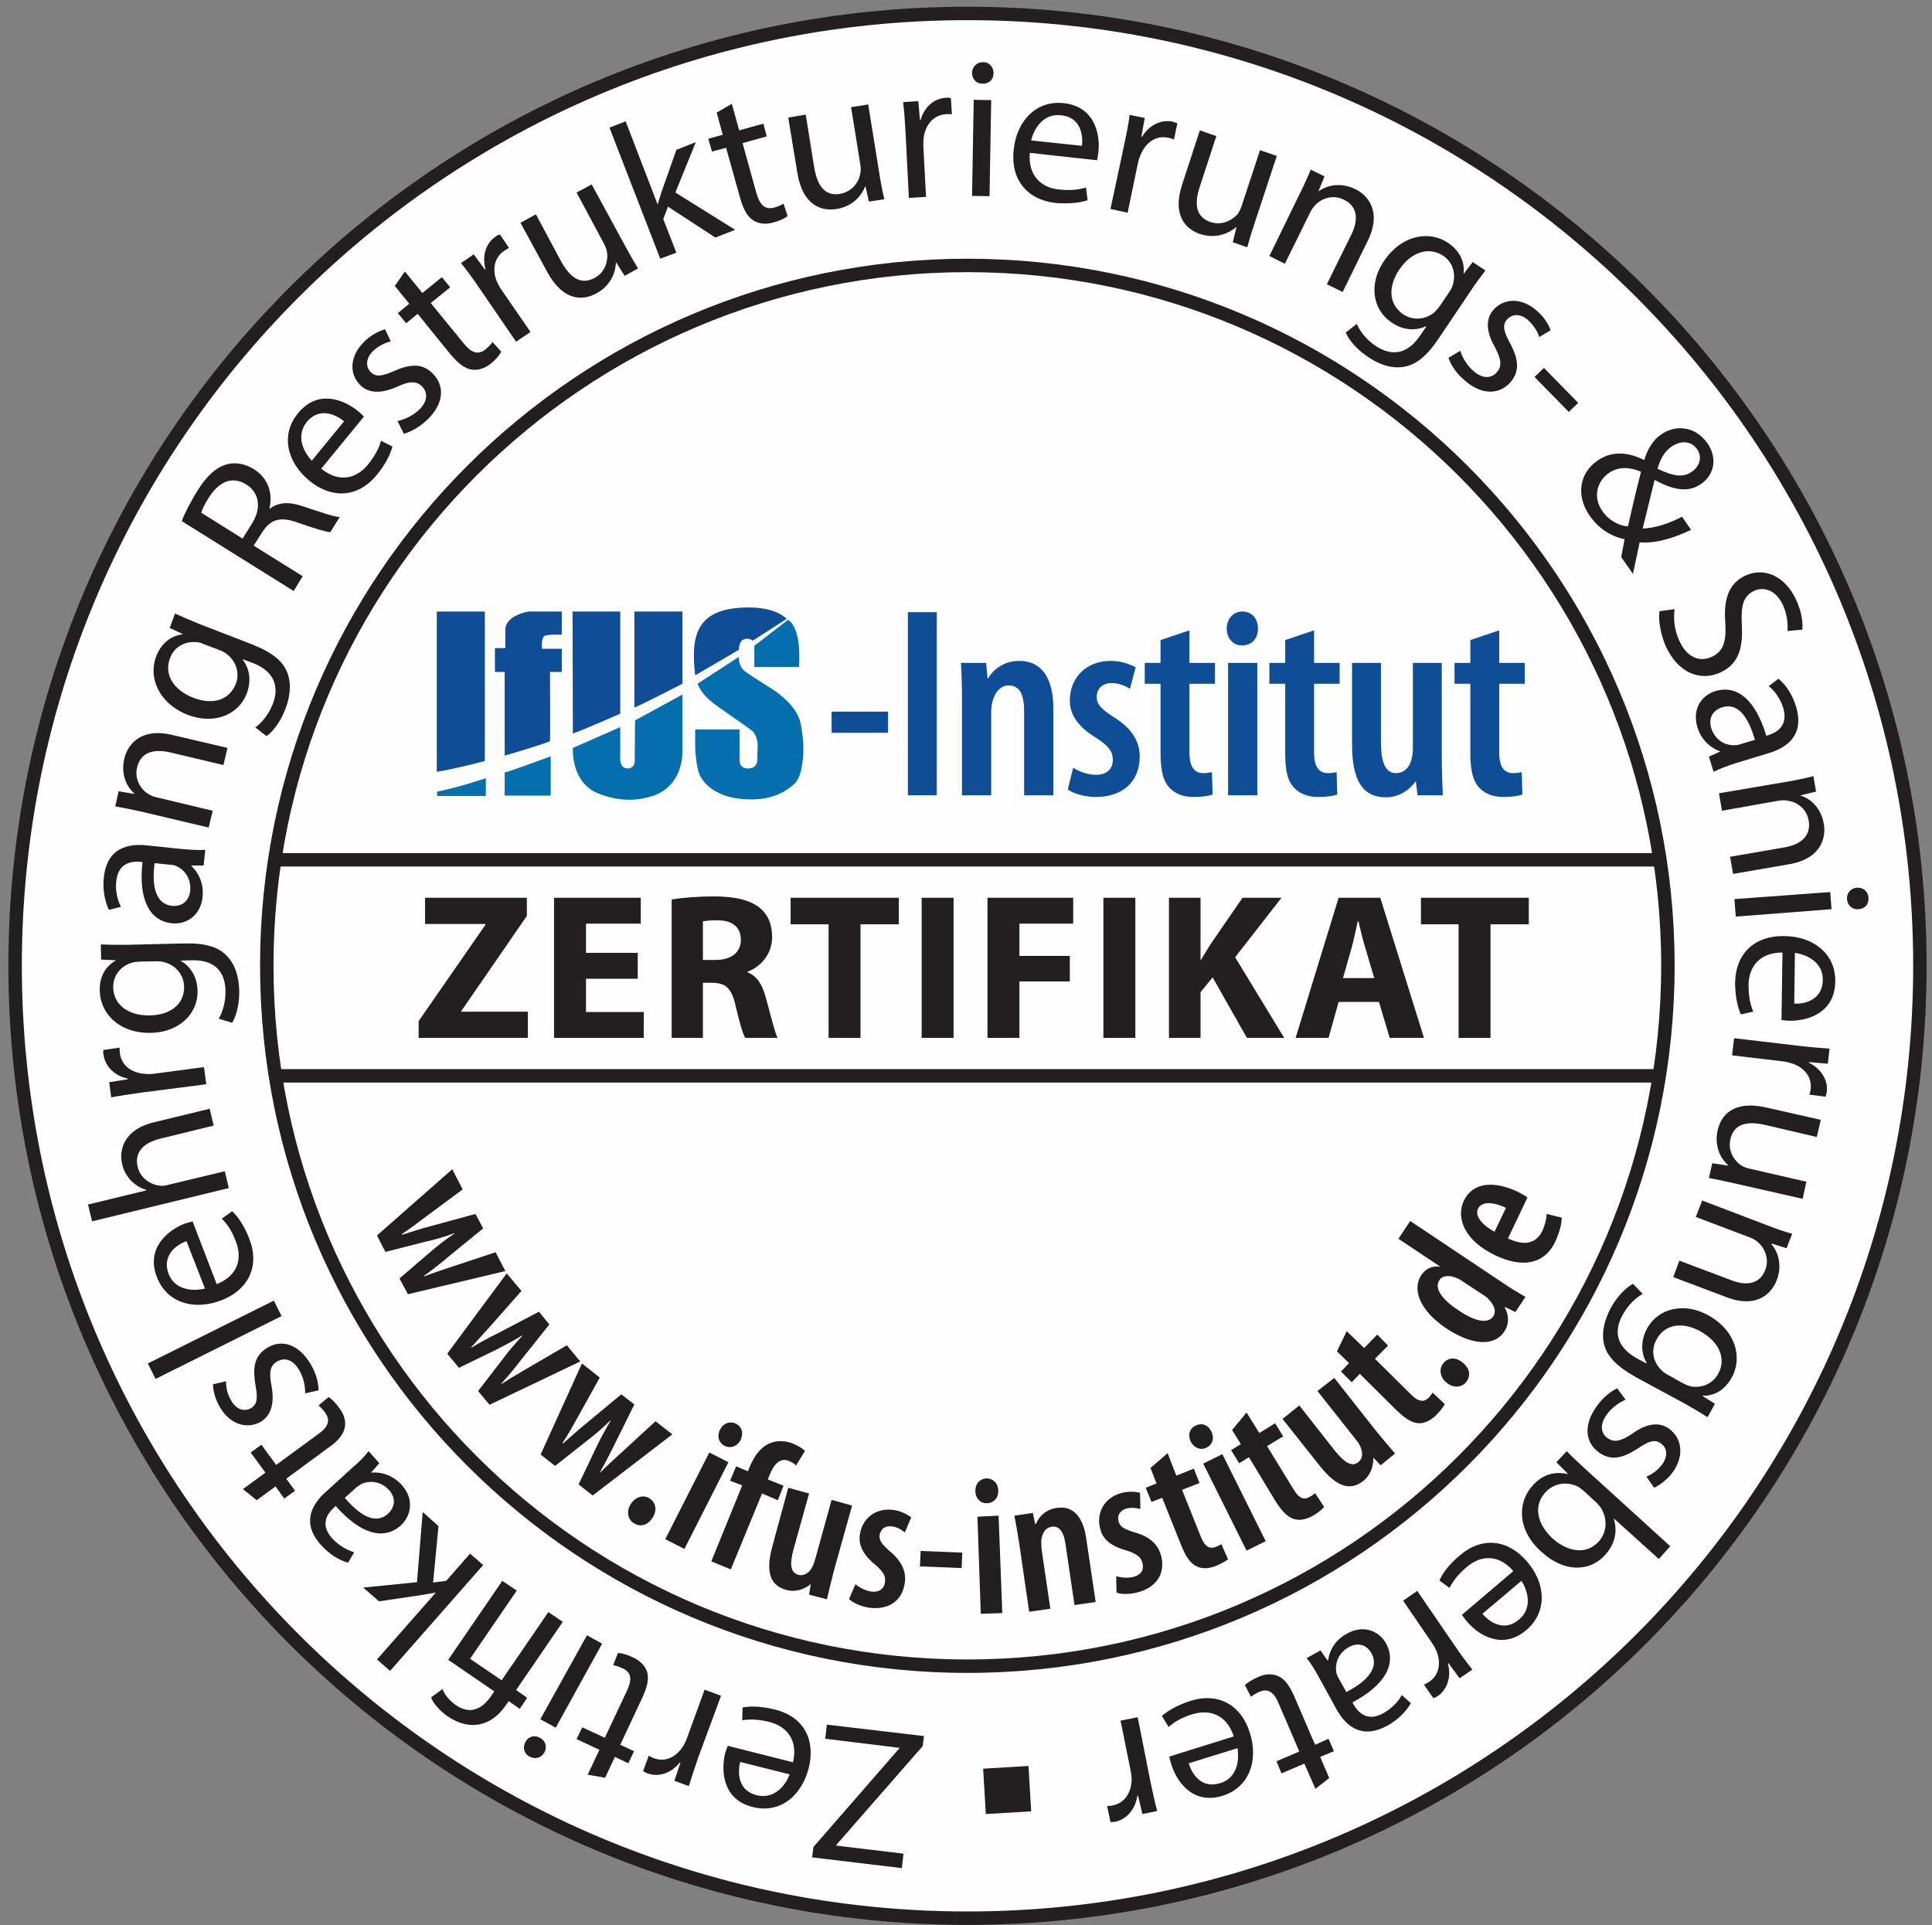 <svg xmlns="http://www.w3.org/2000/svg" viewBox="0 0 575 573" width="575" height="573"><rect x="0" y="0" width="575" height="573" fill="#808080" stroke="none"/><title>Siegel - Restrukturierungs- und Sanierungsberater-ai</title><style>		.s0 { fill: #fefefe } 		.s1 { fill: none;stroke: #231f20;stroke-miterlimit:10;stroke-width: 4 } 		.s2 { fill: #231f20 } 		.s3 { fill: #0f4e96 } 		.s4 { fill: #056fad } 	</style><g id="Ebene 1"><path id="&lt;Path&gt;" class="s0" d="m571.4 287.4c0 156.6-126.9 283.5-283.5 283.5-156.5 0-283.4-126.9-283.4-283.5 0-156.5 126.9-283.4 283.4-283.4 156.6 0 283.5 126.9 283.5 283.4z"></path><path id="&lt;Path&gt;" class="s1" d="m571.4 287.4c0 156.6-126.9 283.5-283.5 283.5-156.5 0-283.4-126.9-283.4-283.5 0-156.5 126.9-283.4 283.4-283.4 156.6 0 283.5 126.9 283.5 283.4z"></path><path id="&lt;Path&gt;" class="s2" d="m134.6 348l-22.4 19.7 2.5 4.9 11.8-3c2.7-0.6 5.6-1.4 8.8-2.6v0.1c-2.8 1.9-5 3.6-7.2 5.5l-9.2 7.9 2.5 4.7 29-6.9-2.9-5.6-12.7 4.2c-3 1-6 2-8.6 3l-0.1-0.1c2.5-1.8 4.8-3.6 7.4-5.8l10.3-8.4-2.3-4.3-13.2 3.6c-2.7 0.7-5.9 1.7-8.6 2.6l-0.1-0.2c2.4-1.6 4.8-3.4 7.3-5.3l10.8-8z"></path><path id="&lt;Path&gt;" class="s2" d="m150.8 379l-17.7 23.9 3.5 4.2 10.9-5.3c2.5-1.3 5.1-2.6 8-4.4v0.1c-2.2 2.4-4.1 4.6-5.8 6.9l-7.4 9.6 3.4 4.1 27-12.9-4-4.8-11.5 6.7c-2.9 1.7-5.5 3.2-7.9 4.8l-0.1-0.1c2.1-2.3 4-4.6 6-7.2l8.3-10.4-3.1-3.8-12.2 6.4c-2.5 1.2-5.4 2.8-7.9 4.3l-0.1-0.1c2-2.1 4-4.4 6.1-6.7l8.9-10.1z"></path><path id="&lt;Path&gt;" class="s2" d="m173.2 405.8l-12.3 27.1 4.3 3.4 9.5-7.5c2.2-1.7 4.5-3.6 6.9-6l0.1 0.1c-1.7 2.9-3.1 5.4-4.3 8l-5.2 10.9 4.2 3.3 23.7-18.2-5-3.9-9.8 9c-2.4 2.2-4.7 4.3-6.7 6.3h-0.1c1.5-2.7 2.9-5.3 4.4-8.4l5.9-11.9-3.9-3-10.5 8.7c-2.2 1.8-4.7 4-6.8 5.9l-0.2-0.1c1.6-2.4 3.1-5.1 4.6-7.8l6.5-11.7z"></path><path id="&lt;Path&gt;" class="s2" d="m188.7 453.4c2 1.2 4.2 0.5 5.6-1.8 1.4-2.3 0.8-4.6-1.1-5.7-1.7-1.1-4.2-0.4-5.5 1.8-1.4 2.2-0.8 4.6 1 5.7z"></path><path id="&lt;Compound Path&gt;" class="s2" d="m215.6 430.3c1.8 0.9 3.8 0.2 4.8-1.7 1-2.1 0.4-4-1.4-4.9-1.7-0.8-3.7-0.2-4.7 1.8-1 1.9-0.4 3.9 1.3 4.8zm-11.9 30.7l13.1-25.8-5.7-2.9-13.1 25.8z"></path><path id="&lt;Path&gt;" class="s2" d="m217.5 467.1l9.3-22.6 4.7 2 1.7-4.3-4.7-1.9 0.6-1.4c1.1-2.9 3-5.2 5.7-4.1 1 0.4 1.7 0.9 2.1 1.4l2.7-4.4c-0.8-0.7-2-1.5-3.7-2.2-2.1-0.8-4.6-1-6.9 0-2.9 1.3-4.6 4-5.9 7l-0.5 1.3-3.5-1.5-1.8 4.3 3.6 1.4-9.2 22.6z"></path><path id="&lt;Path&gt;" class="s2" d="m253.6 448.1l-6.1-1.7-5 18.1c-0.3 0.9-0.6 1.7-1 2.3-0.6 1.1-2.1 2.4-3.9 1.9-2.6-0.7-2.5-3.7-1.4-7.7l4.6-16.5-6.2-1.7-4.7 17.3c-2 7.3-1 11.7 4.1 13.1 2.9 0.8 5.6-0.3 7.2-1.7h0.1l-0.5 3.1 5.3 1.4c0.6-2.4 1.2-5.1 2-8.2z"></path><path id="&lt;Path&gt;" class="s2" d="m252.7 475.9c1.1 1.2 3.6 2.2 5.9 2.6 5.4 0.7 9.9-1.6 10.7-7.5 0.5-3.5-1.2-6.7-4.7-9.5-2.4-2.2-3-3.1-2.8-4.7 0.3-1.6 1.5-2.8 3.7-2.5 1.5 0.2 2.7 0.9 3.8 1.8l1.9-4.5c-1.3-0.9-3-1.9-5.3-2.2-5.2-0.7-9.3 2.4-10 7.4-0.4 2.8 0.7 5.8 4.7 9 2.4 2.1 3 3.3 2.8 5.1-0.3 2.1-1.9 3.1-4.1 2.8-1.9-0.3-3.8-1.4-4.7-2.2z"></path><path id="&lt;Path&gt;" class="s2" d="m274 461.6l-0.2 4.6 12.4 0.5 0.2-4.6z"></path><path id="&lt;Compound Path&gt;" class="s2" d="m293.8 447.4c2-0.1 3.4-1.6 3.3-3.8-0.1-2.3-1.6-3.6-3.6-3.6-1.8 0.1-3.3 1.6-3.2 3.8 0 2.2 1.6 3.7 3.4 3.6zm4.5 32.7l-1.1-29-6.3 0.3 1 28.9z"></path><path id="&lt;Path&gt;" class="s2" d="m306.3 479.7l6.3-0.9-2.6-17.7c-0.1-1.1-0.1-2.1-0.1-2.7 0.3-2.4 1.5-3.8 3.1-4 2.7-0.4 3.7 2.3 4.1 5.1l2.7 18.2 6.3-0.9-2.8-18.8c-0.9-6.6-4-10-8.8-9.2-3 0.4-5.2 2.3-6.2 4.8h-0.2l-0.7-3.3-5.5 0.8c0.5 2.5 0.9 4.8 1.4 8z"></path><path id="&lt;Path&gt;" class="s2" d="m332.3 474c1.4 0.6 4.2 0.5 6.4-0.1 5.2-1.4 8.4-5.4 6.8-11.1-1-3.5-3.8-5.7-8.1-6.8-3.1-1-4.1-1.7-4.5-3.2-0.4-1.5 0.2-3.2 2.3-3.8 1.5-0.4 2.9-0.2 4.2 0.1l-0.1-4.8c-1.5-0.4-3.4-0.5-5.7 0.1-5 1.4-7.5 6-6.1 10.8 0.7 2.8 3 5 7.9 6.3 3 1 4.1 1.9 4.6 3.6 0.6 2.1-0.4 3.6-2.6 4.2-1.9 0.5-4 0.2-5.2-0.2z"></path><path id="&lt;Path&gt;" class="s2" d="m342.4 436.9l1.8 4.6-3.2 1.3 1.7 4.2 3.2-1.2 5.6 14c1.6 4 3 5.7 4.9 6.5 1.6 0.7 3.5 0.5 5.4-0.2 1.6-0.7 2.9-1.4 3.7-2l-2-4.5c-0.5 0.3-1.1 0.6-1.7 0.8-1.5 0.6-3.1 0.3-4.4-3l-5.6-14 5.2-2-1.7-4.3-5.2 2.1-2.6-6.7z"></path><path id="&lt;Compound Path&gt;" class="s2" d="m359.1 430.8c1.8-0.8 2.4-2.8 1.4-4.8-1-2-2.9-2.6-4.7-1.7-1.7 0.8-2.4 2.7-1.4 4.8 1 1.9 3 2.6 4.6 1.8zm17.6 27.9l-12.9-25.9-5.7 2.8 12.9 25.9z"></path><path id="&lt;Path&gt;" class="s2" d="m366.7 425.6l2.6 4.2-2.9 1.8 2.4 3.9 2.9-1.8 7.8 12.9c2.3 3.7 4 5.1 6 5.6 1.7 0.4 3.5-0.1 5.3-1.1 1.5-0.9 2.6-1.8 3.3-2.6l-2.7-4.1c-0.5 0.4-1 0.8-1.6 1.1-1.4 0.9-3 0.8-4.8-2.2l-7.9-12.9 4.8-2.9-2.4-3.9-4.7 2.9-3.8-6.1z"></path><path id="&lt;Path&gt;" class="s2" d="m397.1 410.1l-5 3.9 11.7 14.8c0.6 0.7 1 1.5 1.2 2.1 0.5 1.2 0.8 3.1-0.8 4.3-2 1.6-4.3-0.2-6.9-3.4l-10.6-13.5-5 4 11.1 14c4.7 5.9 8.8 7.7 12.9 4.5 2.4-1.9 3.1-4.8 3-6.8l0.1-0.1 2.1 2.2 4.3-3.5c-1.6-1.8-3.4-4-5.4-6.4z"></path><path id="&lt;Path&gt;" class="s2" d="m397.9 402.2l3.6 3.5-2.4 2.5 3.2 3.2 2.4-2.5 10.8 10.7c3.1 3 5 4 7.1 4 1.7-0.1 3.4-1 4.8-2.4 1.3-1.3 2.1-2.4 2.6-3.3l-3.6-3.4c-0.4 0.5-0.7 1-1.2 1.5-1.2 1.2-2.8 1.5-5.3-1l-10.7-10.6 3.9-3.9-3.2-3.3-3.9 4-5.2-5z"></path><path id="&lt;Path&gt;" class="s2" d="m436.3 411.4c1.5-1.8 1.2-4.1-0.9-5.8-2.1-1.8-4.4-1.6-5.8 0.1-1.4 1.6-1.1 4.2 0.9 5.8 2 1.7 4.5 1.5 5.8-0.1z"></path><path id="&lt;Compound Path&gt;" fill-rule="evenodd" class="s2" d="m419.7 363.4l27.7 18.5c1.9 1.3 4.7 3 6.6 4.1l-3 4.5-3.1-1.5-0.1 0.1c1.2 2 1.5 4.9-0.1 7.2-3.1 4.7-9.9 3.9-17.2-0.9-8.5-5.7-10.1-12-7.5-15.9 1.4-2 3.3-2.8 5.5-2.5v-0.1l-12.3-8.2zm15.8 18.1c-0.4-0.3-1-0.7-1.5-0.9-2.1-1.1-4.6-1.2-5.6 0.4-1.8 2.7 1.4 6.2 5.7 9 4.8 3.3 8.8 4.1 10.3 1.8 0.6-0.9 1-2.5-1.1-4.8-0.3-0.4-0.8-0.9-1.4-1.3z"></path><path id="&lt;Compound Path&gt;" fill-rule="evenodd" class="s2" d="m448.8 368.6c5.8 2.7 8.7 0.8 10.2-2.2 0.9-2 1.3-3.8 1.3-5.1l4.5 1.1c0 2-0.8 4.7-1.9 7.1-3.2 6.8-9.8 8-17.9 4.1-8.7-4.1-11.9-10.8-9.3-16.3 2.7-5.5 9-5.9 16-2.6 1.5 0.8 2.3 1.2 2.9 1.7zm-0.6-9.1c-4.2-2-7.3-1.8-8.3 0.2-1.2 2.5 1.9 5.3 4.9 6.9z"></path><path id="&lt;Path&gt;" class="s1" d="m81.4 255.9h412.3"></path><path id="&lt;Path&gt;" class="s1" d="m81.5 320.2h411"></path><path id="&lt;Path&gt;" class="s1" d="m496.4 287.4c0 115.2-93.3 208.5-208.5 208.5-115.1 0-208.5-93.3-208.5-208.5 0-115.1 93.4-208.4 208.5-208.4 115.2 0 208.5 93.3 208.5 208.4z"></path><g id="&lt;Group&gt;"><path id="&lt;Compound Path&gt;" class="s2" d="m274.6 519.7l-25.7 29.4v0.2l20 2.4-0.5 4.3-26.7-3.2 0.4-3.1 25.6-29.4v-0.1l-22.1-2.7 0.5-4.2 28.9 3.4z"></path><path id="&lt;Compound Path&gt;" fill-rule="evenodd" class="s2" d="m236 524.5c1.6-6.8-2-10.7-7-12-3.6-0.9-6-0.8-8.1-0.5l0.1-3.8c2-0.4 5.2-0.5 9.6 0.6 8.6 2.1 12.2 9 10.1 17.4-2.1 8.3-8.6 13.7-16.7 11.6-9-2.2-9.4-10.8-8.2-15.9 0.3-1 0.6-1.8 0.8-2.3zm-15.7-0.1c-0.8 3.2-0.7 8.5 4.9 9.9 5.1 1.3 8.6-2.8 9.8-6.2z"></path><path id="&lt;Compound Path&gt;" class="s2" d="m207.8 523.1c-1.1 3.2-2 5.9-2.8 8.5l-4.3-1.6 1.8-5.3-0.2-0.1c-2.6 3.2-6.3 4.4-9.6 3.2-0.5-0.2-0.9-0.4-1.3-0.7l1.7-4.6c0.4 0.3 0.9 0.6 1.6 0.8 3.4 1.3 6.8-0.5 8.8-3.9 0.3-0.6 0.7-1.3 1-2.2l5.2-14.3 4.9 1.8z"></path><path id="&lt;Compound Path&gt;" class="s2" d="m174.9 528.2l3.5-7.4-6.8-3.2 1.7-3.5 6.7 3.1 6.6-14c1.5-3.2 1.4-5.4-1.2-6.6-1.3-0.6-2.2-0.9-2.9-1l1.4-3.6c1.1 0 2.7 0.4 4.5 1.3 2.2 1 3.6 2.5 4.2 4.3 0.6 2.1 0 4.6-1.4 7.6l-6.6 14.1 4.1 1.9-1.7 3.6-4-1.9-2.9 6.2z"></path><path id="&lt;Compound Path&gt;" class="s2" d="m156.4 518.4c0.8-1.5 2.6-2.2 4.4-1.1 1.6 0.8 2.1 2.7 1.2 4.3-0.9 1.6-2.7 2.1-4.4 1.2-1.7-0.9-2.1-2.8-1.2-4.4zm22.8-29.2l-13.8 25-4.6-2.5 13.9-25z"></path><path id="&lt;Compound Path&gt;" class="s2" d="m167.5 482.7l-13.9 20.3 3.3 2.3-2.2 3.3-3.3-2.3-0.9 1.3c-4.3 6.2-10.7 7.7-17.3 3.2-2.2-1.5-4.3-3.9-4.9-5.6l3.4-2.5c0.5 1.5 2 3.4 4 4.8 4.6 3.1 8.1 0.8 10.6-2.9l0.8-1.2-13.7-9.4 16.1-23.5 4.3 2.9-13.9 20.3 9.4 6.4 13.9-20.3z"></path><path id="&lt;Compound Path&gt;" class="s2" d="m129.7 474h-0.1c-1.2 0.2-2.8 0.5-4 0.7l-12.8 1.9-4.7-4.1 16-1.6 1.7-20.9 4.7 4.2-1.6 16.8 3.9-0.5 7.1-8.1 3.9 3.4-27.7 31.5-3.9-3.4z"></path><path id="&lt;Compound Path&gt;" fill-rule="evenodd" class="s2" d="m112.9 435.5l-2.4 2.7 0.1 0.1c2.7-0.3 6.3 0.7 9 3.7 3.8 4.3 2.7 9.2-0.3 12-5.2 4.6-12.1 2.5-19.4-5.8l-0.4 0.4c-1.8 1.6-4.5 4.9-0.7 9.2 1.8 2 4.3 3.5 6.6 4.2l-1.8 3.1c-2.7-0.7-5.7-2.6-8.1-5.3-5.8-6.5-2.8-12 1.5-15.8l7.9-7.2c1.9-1.6 3.6-3.3 4.8-4.9zm-10.3 10.3c3.7 4.3 8.7 8.4 12.8 4.8 2.5-2.3 2.2-5 0.5-7-2.5-2.8-5.8-3-8.2-2-0.5 0.3-1 0.6-1.4 0.9z"></path><path id="&lt;Compound Path&gt;" class="s2" d="m72.3 443.2l6.7-4.9-4.4-6 3.2-2.3 4.4 6 12.4-9.1c2.9-2 3.9-4 2.2-6.4-0.8-1.1-1.5-1.8-2-2.2l3-2.5c0.9 0.6 2.1 1.7 3.2 3.3 1.5 2 2 4 1.6 5.8-0.4 2.1-2.1 4.1-4.9 6l-12.5 9.2 2.6 3.6-3.2 2.3-2.6-3.6-5.6 4.1z"></path><path id="&lt;Compound Path&gt;" class="s2" d="m90.8 414.7c0.1-1.9-0.4-4.7-1.8-7-1.9-3.2-4.4-3.7-6.5-2.5-2.1 1.2-2.5 3.2-1.7 7.2 1 5.4-0.2 8.9-3.1 10.7-3.9 2.3-9.1 1.1-12.2-4.2-1.5-2.5-2.1-5.1-2.1-6.9l3.9-0.9c-0.1 1.4 0.2 3.6 1.6 5.9 1.5 2.6 3.9 3.2 5.8 2.1 2-1.2 2-3.2 1.3-7.1-0.9-5.3-0.1-8.7 3.6-10.9 4.3-2.6 9.3-1 12.8 4.8 1.6 2.7 2.4 5.5 2.4 7.9z"></path><path id="&lt;Compound Path&gt;" class="s2" d="m46.3 410.4l-2.3-4.6 37.5-18.7 2.3 4.6z"></path><path id="&lt;Compound Path&gt;" fill-rule="evenodd" class="s2" d="m64.5 382.2c6.5-2.6 7.6-7.8 5.7-12.7-1.3-3.5-2.7-5.3-4.2-6.8l3.1-2.2c1.5 1.4 3.5 4 5.1 8.2 3.2 8.2-0.3 15.2-8.3 18.3-8 3.1-16.2 0.9-19.2-6.9-3.4-8.7 3.4-14 8.2-15.9 1-0.3 1.8-0.5 2.4-0.7zm-9-12.8c-3.1 1.1-7.4 4.3-5.3 9.8 1.9 4.8 7.3 5.2 10.8 4.3z"></path><path id="&lt;Compound Path&gt;" class="s2" d="m27.4 363.5l-1.2-5 17.3-4.2v-0.2c-1.6-0.4-3.2-1.4-4.5-2.7-1.2-1.3-2.2-2.9-2.6-4.8-1-3.7-0.1-10.3 9.5-12.6l16.5-4 1.2 5-15.9 3.9c-4.5 1.1-7.9 3.7-6.7 8.5 0.8 3.2 3.7 5.2 6.7 5.5 0.7 0.1 1.5 0 2.5-0.3l16.7-4 1.2 5z"></path><path id="&lt;Compound Path&gt;" class="s2" d="m41.9 325.2c-3.3 0.5-6.2 0.9-8.8 1.4l-0.6-4.5 5.6-0.9-0.1-0.2c-3.9-0.8-6.7-3.6-7.2-7.1-0.1-0.5-0.1-1 0-1.4l4.8-0.7c0 0.6 0 1.1 0.1 1.8 0.5 3.6 3.6 5.8 7.5 6 0.7 0.1 1.6 0.1 2.4 0l15.1-2 0.7 5.1z"></path><path id="&lt;Compound Path&gt;" fill-rule="evenodd" class="s2" d="m30 281.1c2.1 0.1 4.4 0.1 7.8 0.1l16.6-0.4c6.6-0.2 10.6 1 13.1 3.7 2.7 2.7 3.6 6.7 3.7 10.3 0.1 3.5-0.7 7.3-2.1 9.6l-4-1.2c1.1-1.9 2.1-4.9 2-8.4-0.1-5.4-3-9.2-10.1-9l-3.2 0.1v0.1c2.7 1.5 4.9 4.5 5 9 0.1 7-5.8 12.2-13.7 12.4-9.7 0.3-15.3-5.9-15.4-12.5-0.2-4.9 2.4-7.7 4.7-9v-0.1l-4.3-0.2zm11.4 5.1c-0.9 0.1-1.7 0.1-2.4 0.4-3 1-5.4 3.6-5.3 7.4 0.1 4.9 4.4 8.4 11 8.2 5.6-0.1 10.2-3 10.1-8.6-0.1-3.2-2.2-6.1-5.5-7.1-0.9-0.3-1.9-0.4-2.8-0.4z"></path><path id="&lt;Compound Path&gt;" fill-rule="evenodd" class="s2" d="m60.6 257.6h-3.6v0.2c2 1.8 3.7 5.1 3.3 9.1-0.6 5.8-5 8.3-9.1 7.9-6.8-0.7-10-7.2-8.8-18.2l-0.5-0.1c-2.4-0.2-6.7 0-7.3 5.8-0.3 2.7 0.3 5.5 1.4 7.6l-3.6 0.9c-1.2-2.6-1.9-6.1-1.5-9.6 0.9-8.7 7-10.2 12.7-9.6l10.6 1.1c2.5 0.2 4.9 0.4 6.9 0.2zm-14.6-0.7c-0.7 5.6-0.3 12.1 5.2 12.7 3.3 0.3 5.1-1.8 5.4-4.4 0.4-3.7-1.7-6.3-4-7.4-0.5-0.2-1.1-0.4-1.6-0.4z"></path><path id="&lt;Compound Path&gt;" class="s2" d="m41.8 241.5c-2.8-0.6-5.2-1.1-7.5-1.5l1-4.5 4.7 0.8v-0.1c-2.3-2-4.1-5.8-3-10.4 0.9-3.9 4.6-9.3 14.1-7.1l16.6 3.9-1.2 5.1-16-3.8c-4.5-1-8.6-0.2-9.7 4.5-0.8 3.3 0.9 6.5 3.5 8 0.6 0.4 1.4 0.7 2.3 0.9l16.7 4-1.2 5z"></path><path id="&lt;Compound Path&gt;" fill-rule="evenodd" class="s2" d="m52.1 182.6c1.9 0.9 4 1.8 7.2 3.1l15.5 6c6.1 2.4 9.4 5 10.7 8.5 1.4 3.6 0.7 7.6-0.6 10.9-1.2 3.2-3.4 6.5-5.6 8l-3.3-2.6c1.8-1.3 3.9-3.7 5.2-7 1.9-4.9 0.7-9.6-6-12.2l-3-1.1v0.1c1.9 2.4 2.8 6 1.2 10.2-2.6 6.6-10.1 9.1-17.4 6.3-9-3.5-11.9-11.4-9.5-17.5 1.8-4.6 5.2-6.2 7.8-6.5l0.1-0.1-3.9-1.8zm8.5 9.1c-0.8-0.4-1.5-0.6-2.3-0.6-3.1-0.2-6.4 1.2-7.7 4.8-1.8 4.6 0.8 9.4 7 11.8 5.2 2 10.5 1.1 12.6-4.2 1.1-2.9 0.3-6.3-2.4-8.6-0.7-0.6-1.6-1.1-2.4-1.4z"></path><path id="&lt;Compound Path&gt;" fill-rule="evenodd" class="s2" d="m54.1 155.1c0.9-2.5 2.7-5.8 4.5-8.8 2.9-4.7 5.7-7.2 8.9-8.1 2.5-0.7 5.4-0.2 8 1.4 4.5 2.8 5.7 7.4 4.7 11.7l0.1 0.1c2.6-2 5.9-2.1 9.9-0.7 5.4 1.8 9.2 3.1 10.9 3.2l-2.8 4.5c-1.3-0.1-4.7-1.1-9.5-2.8-5.2-1.9-8.1-1.2-10.7 2.7l-2.6 4.1 14.6 9.1-2.7 4.4zm18.1 5.2l2.8-4.5c2.9-4.6 2.2-9.2-1.7-11.6-4.3-2.7-8.2-0.7-11.1 3.8-1.4 2.2-2.1 3.8-2.3 4.6z"></path><path id="&lt;Compound Path&gt;" fill-rule="evenodd" class="s2" d="m95.6 139.5c5.5 4.4 10.6 2.8 13.9-1.2 2.3-2.9 3.3-5 3.9-7.1l3.4 1.7c-0.5 1.9-1.8 5-4.7 8.5-5.6 6.8-13.4 7.1-20 1.7-6.7-5.5-8.7-13.7-3.4-20.1 5.9-7.3 13.8-4 17.9-0.6 0.8 0.6 1.4 1.3 1.7 1.6zm6.8-14.1c-2.5-2.1-7.4-4.3-11.1 0.2-3.3 4.1-1 8.9 1.5 11.5z"></path><path id="&lt;Compound Path&gt;" class="s2" d="m118.3 125.3c1.8-0.3 4.5-1.5 6.4-3.3 2.7-2.6 2.6-5.2 1-6.9-1.7-1.8-3.8-1.7-7.5 0-4.9 2.2-8.6 1.9-11-0.5-3.3-3.3-3.2-8.6 1.2-12.9 2-2 4.4-3.2 6.2-3.7l1.7 3.6c-1.3 0.3-3.4 1.1-5.3 2.9-2.2 2.2-2.2 4.7-0.7 6.2 1.6 1.7 3.6 1.2 7.3-0.4 4.8-2.1 8.4-2.1 11.3 1 3.5 3.6 3.2 8.8-1.6 13.5-2.3 2.2-4.9 3.7-7.1 4.3z"></path><path id="&lt;Compound Path&gt;" class="s2" d="m120.5 80.8l5.2 6.4 5.8-4.7 2.5 3-5.8 4.7 9.8 12c2.2 2.7 4.2 3.6 6.5 1.8 1-0.9 1.7-1.6 2.1-2.2l2.6 2.9c-0.5 0.9-1.5 2.2-3.1 3.5-1.9 1.5-3.9 2.1-5.7 1.8-2.1-0.3-4.1-1.9-6.3-4.5l-9.8-12.1-3.4 2.8-2.5-3 3.4-2.8-4.3-5.3z"></path><path id="&lt;Compound Path&gt;" class="s2" d="m142.5 85.5c-1.9-2.8-3.6-5.1-5.3-7.2l3.8-2.6 3.3 4.5 0.2-0.1c-1.1-3.9 0.1-7.7 2.9-9.6 0.5-0.4 0.9-0.6 1.4-0.7l2.7 4c-0.5 0.2-0.9 0.5-1.5 0.9-3 2-3.6 5.8-2 9.4 0.3 0.6 0.7 1.4 1.2 2.1l8.7 12.6-4.3 2.9z"></path><path id="&lt;Compound Path&gt;" class="s2" d="m186 73.1q2.1 3.9 3.9 6.8l-4 2.2-2.5-4-0.1 0.1c-0.1 2.6-1.3 6.7-5.8 9.1-3.9 2.2-9.8 2.5-14.6-6.3l-8-14.7 4.6-2.5 7.5 14c2.6 4.7 5.8 7.2 10 4.9 3-1.6 4-4.9 3.7-7.4-0.1-0.8-0.4-1.7-0.8-2.5l-8.3-15.5 4.5-2.4z"></path><path id="&lt;Compound Path&gt;" class="s2" d="m195.7 60.8l0.1-0.1c0.3-1.2 0.8-2.7 1.2-3.9l4.3-12.2 5.8-2.3-6.1 15 17.8 11.1-5.9 2.3-14.1-9.2-1.4 3.7 3.9 10-4.8 1.8-15.1-39 4.8-1.9z"></path><path id="&lt;Compound Path&gt;" class="s2" d="m217.8 30.9l2.2 7.9 7.2-2 1 3.8-7.2 2 4.1 14.8c1 3.5 2.5 5.1 5.3 4.4 1.3-0.4 2.2-0.8 2.8-1.2l1.2 3.7c-0.8 0.7-2.3 1.4-4.2 1.9-2.4 0.7-4.4 0.4-6-0.6-1.8-1.1-3-3.4-3.9-6.6l-4.2-15-4.2 1.1-1.1-3.8 4.3-1.2-1.8-6.6z"></path><path id="&lt;Compound Path&gt;" class="s2" d="m261.7 51.6q0.7 4.4 1.5 7.7l-4.6 0.7-1-4.5h-0.1c-1 2.5-3.5 5.9-8.5 6.7-4.4 0.7-10.1-0.9-11.7-10.8l-2.7-16.4 5.2-0.9 2.5 15.6c0.9 5.4 3.1 8.8 7.7 8 3.5-0.6 5.5-3.3 6-5.8 0.2-0.8 0.2-1.7 0.1-2.6l-2.8-17.4 5.1-0.8z"></path><path id="&lt;Compound Path&gt;" class="s2" d="m269.5 39.3c-0.2-3.4-0.4-6.3-0.7-8.9l4.5-0.3 0.5 5.6h0.2c1.1-3.9 4.1-6.5 7.6-6.6 0.6-0.1 1 0 1.4 0.1l0.3 4.8c-0.5 0-1.1-0.1-1.8 0-3.6 0.2-6.1 3.1-6.6 7-0.1 0.7-0.1 1.5-0.1 2.4l0.8 15.2-5.1 0.3z"></path><path id="&lt;Compound Path&gt;" class="s2" d="m295.7 21.8c0 1.8-1.3 3.2-3.3 3.1-1.9 0-3.1-1.4-3.1-3.2 0-1.8 1.4-3.2 3.3-3.2 1.9 0 3.1 1.5 3.1 3.3zm-6.4 36.5l0.5-28.6 5.2 0.1-0.5 28.6z"></path><path id="&lt;Compound Path&gt;" fill-rule="evenodd" class="s2" d="m306.5 45.5c-0.6 7 3.6 10.4 8.7 10.9 3.7 0.4 6 0 8-0.6l0.5 3.8c-1.9 0.6-5.1 1.2-9.6 0.8-8.7-1-13.4-7.3-12.4-15.9 0.9-8.5 6.7-14.7 14.9-13.8 9.3 1 10.9 9.4 10.3 14.6-0.1 1.1-0.3 1.9-0.4 2.4zm15.5-2.1c0.4-3.3-0.4-8.5-6.2-9.1-5.3-0.6-8.1 4-8.9 7.5z"></path><path id="&lt;Compound Path&gt;" class="s2" d="m334.6 43c0.7-3.3 1.3-6.2 1.6-8.8l4.5 0.9-1 5.6h0.2c2.1-3.5 5.7-5.2 9.1-4.5 0.5 0.2 0.9 0.3 1.4 0.5l-1 4.8c-0.5-0.2-1.1-0.4-1.7-0.5-3.6-0.8-6.7 1.4-8.2 5-0.3 0.7-0.6 1.5-0.8 2.4l-3.1 14.9-5.1-1.1z"></path><path id="&lt;Compound Path&gt;" class="s2" d="m373.5 66.1q-1.4 4.2-2.3 7.5l-4.3-1.5 1.1-4.5h-0.1c-2 1.7-5.8 3.6-10.6 2.1-4.3-1.4-8.6-5.5-5.4-15l5.2-15.9 4.9 1.7-4.9 15c-1.7 5.1-1.3 9.1 3.2 10.6 3.3 1.1 6.3-0.5 8-2.3 0.5-0.7 0.9-1.5 1.2-2.4l5.5-16.7 5 1.7z"></path><path id="&lt;Compound Path&gt;" class="s2" d="m386.9 57.5c1.3-2.6 2.3-4.8 3.2-7l4.1 2-1.8 4.4h0.1c2.5-1.8 6.6-2.7 10.9-0.6 3.5 1.7 8 6.5 3.7 15.3l-7.5 15.3-4.7-2.3 7.3-14.8c2-4.1 2.1-8.3-2.3-10.4-3-1.5-6.5-0.5-8.5 1.7-0.5 0.5-1 1.2-1.4 2l-7.6 15.4-4.6-2.3z"></path><path id="&lt;Compound Path&gt;" fill-rule="evenodd" class="s2" d="m442.1 80.5c-1.3 1.7-2.7 3.5-4.6 6.4l-9.3 13.8c-3.6 5.4-6.9 8-10.6 8.5-3.8 0.6-7.6-1-10.5-3-2.9-1.9-5.5-4.7-6.6-7.2l3.3-2.6c0.9 2.1 2.7 4.6 5.7 6.6 4.4 2.9 9.2 2.8 13.2-3.2l1.8-2.6-0.1-0.1c-2.8 1.3-6.6 1.4-10.2-1.1-5.9-3.9-6.8-11.8-2.3-18.3 5.4-8 13.7-9.1 19.1-5.4 4.1 2.8 4.9 6.4 4.6 9.1h0.1l2.6-3.4zm-10.7 6.3c0.5-0.7 0.8-1.4 1-2.1 0.9-3 0.2-6.5-2.9-8.6-4.1-2.7-9.4-1.3-13.1 4.2-3.1 4.7-3.4 10.1 1.3 13.3 2.6 1.7 6.1 1.7 8.9-0.4 0.7-0.6 1.4-1.4 1.9-2.1z"></path><path id="&lt;Compound Path&gt;" class="s2" d="m434.6 104.4c0.5 1.7 1.9 4.3 3.9 6 2.8 2.5 5.4 2.2 7 0.4 1.6-1.9 1.3-3.9-0.6-7.5-2.7-4.7-2.7-8.4-0.5-11 3-3.5 8.3-3.9 12.9 0.1 2.2 1.9 3.6 4.1 4.2 5.9l-3.4 2c-0.4-1.3-1.4-3.3-3.4-5.1-2.3-2-4.8-1.7-6.2-0.1-1.5 1.8-0.9 3.7 1 7.2 2.5 4.7 2.8 8.2 0.1 11.4-3.3 3.8-8.6 4-13.7-0.5-2.4-2-4.1-4.5-4.8-6.7z"></path><path id="&lt;Compound Path&gt;" class="s2" d="m469.7 119.9l-2.8 2.7-10.2-10.4 2.8-2.7z"></path><path id="&lt;Compound Path&gt;" fill-rule="evenodd" class="s2" d="m482.5 165.8c0.3-1.6 0.6-3.1 1-5.3-4.5-1-7.8-3.4-10.3-6.9-4.5-6.4-2.8-13 2.1-16.4 4.4-3.2 9.4-2.6 14-0.3l0.1-0.1c1-3.2 2.6-5.9 5-7.5 3.9-2.8 10-2.8 13.8 2.7 2.8 4 2.3 9.1-1.9 12-3.4 2.4-7.5 2.3-13.7-1.1l-0.2 0.1c-1.2 5-2.6 10.6-3.5 14.3 3.3-0.1 7.2-1.2 11.7-3.5l2.7 3.9c-5.7 2.7-10.8 4.1-15.3 3.7-0.6 3-1.3 6-2 9.4zm2-9.1c0.8-3.4 2.2-9.8 3.9-16.3-2.4-1-6.2-2-9.6 0.4-3.7 2.6-4.7 7.4-1.9 11.3 1.9 2.8 4.8 4.3 7.6 4.6zm13-23.8c-2.4 1.7-3.4 4-4.2 6.6 4.2 2 7.5 2.9 10.2 0.9 2-1.3 3.4-4 1.6-6.7-1.9-2.7-5.1-2.5-7.6-0.8z"></path><path id="&lt;Compound Path&gt;" class="s2" d="m498.4 181.3c-0.4 2.7-0.1 6.2 1.4 9.4 2.1 4.8 5.9 6.5 9.6 4.8 3.4-1.5 4.4-4.3 4.1-10-0.6-6.9 0.9-11.9 6-14.2 5.6-2.6 11.9 0.2 15.1 7.3 1.7 3.7 2 6.8 1.8 8.8l-4.4 0.4c0.1-1.4 0.1-4.4-1.3-7.6-2.3-5-6.1-5.5-8.5-4.4-3.4 1.5-4.1 4.4-3.8 10.3 0.4 7.2-1.2 11.7-6.5 14.1-5.6 2.5-12.3 0.5-16.2-8-1.5-3.5-2.2-7.8-1.8-10.3z"></path><path id="&lt;Compound Path&gt;" fill-rule="evenodd" class="s2" d="m508.6 225.2l3.3-1.5v-0.1c-2.6-0.9-5.5-3.2-6.7-7.1-1.7-5.5 1.3-9.6 5.3-10.8 6.6-2 12 2.7 15.2 13.3l0.6-0.2c2.2-0.7 6.1-2.6 4.4-8.2-0.8-2.5-2.4-4.9-4.3-6.4l2.9-2.2c2.2 1.8 4.2 4.8 5.2 8.2 2.6 8.4-2.4 12.2-7.9 13.9l-10.2 3.1c-2.4 0.8-4.6 1.6-6.4 2.5zm13.7-5c-1.6-5.5-4.4-11.3-9.7-9.7-3.2 1-4.1 3.6-3.3 6.2 1.1 3.5 4 5.1 6.6 5.1 0.6 0 1.2 0 1.7-0.2z"></path><path id="&lt;Compound Path&gt;" class="s2" d="m532.2 232.6c2.9-0.5 5.2-1 7.5-1.6l0.8 4.6-4.6 1.1v0.1c3 0.9 6.1 3.7 6.9 8.4 0.7 3.9-0.6 10.3-10.2 12l-16.8 2.9-0.9-5.1 16.2-2.8c4.6-0.8 8-3.2 7.2-8-0.6-3.4-3.4-5.6-6.4-5.9-0.7-0.2-1.6-0.1-2.5 0l-16.9 3-0.9-5.2z"></path><path id="&lt;Compound Path&gt;" class="s2" d="m516.2 267.6l28.5-2.1 0.4 5.1-28.5 2.2zm36.9 3c-1.7 0.2-3.2-1-3.4-3-0.1-1.9 1.2-3.3 3-3.4 1.8-0.1 3.3 1.1 3.4 3 0.2 1.9-1.1 3.3-3 3.4z"></path><path id="&lt;Compound Path&gt;" fill-rule="evenodd" class="s2" d="m530.5 283.5c-7 0-10 4.4-10.1 9.6 0 3.8 0.6 6 1.4 8l-3.7 0.8c-0.8-1.8-1.7-5-1.7-9.5 0.2-8.8 6-14 14.7-13.8 8.6 0.1 15.3 5.3 15.1 13.6-0.1 9.3-8.3 11.7-13.6 11.6-1.1 0-1.9-0.2-2.4-0.2zm3.5 15.2c3.3 0.2 8.4-1.2 8.5-7 0.1-5.3-4.7-7.6-8.3-8.1z"></path><path id="&lt;Compound Path&gt;" class="s2" d="m535.7 311.3c3.3 0.4 6.2 0.6 8.8 0.8l-0.5 4.5-5.6-0.5v0.2c3.6 1.8 5.7 5.2 5.3 8.6-0.1 0.6-0.2 1-0.4 1.5l-4.8-0.6c0.2-0.5 0.3-1 0.4-1.7 0.4-3.7-2.1-6.6-5.9-7.7-0.6-0.2-1.5-0.4-2.3-0.5l-15.2-1.8 0.6-5.1z"></path><path id="&lt;Compound Path&gt;" class="s2" d="m516.2 352.2q-4.3-1-7.6-1.6l1-4.4 4.6 0.7 0.1-0.1c-2-1.8-4.2-5.4-3.1-10.4 1-4.4 4.6-9 14.4-6.8l16.3 3.7-1.2 5.1-15.4-3.6c-5.3-1.2-9.2-0.4-10.3 4.2-0.8 3.4 1 6.3 3.1 7.8 0.7 0.4 1.5 0.8 2.5 1l17 3.9-1.1 5.1z"></path><path id="&lt;Compound Path&gt;" class="s2" d="m526 364.7c2.8 1.1 5.1 1.9 7.4 2.5l-1.7 4.3-4.5-1.4v0.2c2 2.2 3.3 6.3 1.6 10.7-1.4 3.7-5.7 8.6-14.9 5.1l-15.9-6 1.8-4.9 15.4 5.8c4.3 1.7 8.5 1.4 10.2-3.1 1.2-3.2-0.1-6.6-2.5-8.4-0.5-0.5-1.3-0.9-2.1-1.2l-16.1-6.1 1.9-4.9z"></path><path id="&lt;Compound Path&gt;" fill-rule="evenodd" class="s2" d="m508.2 421.8c-1.7-1.1-3.7-2.3-6.7-4l-14.6-7.9c-5.7-3.2-8.6-6.2-9.5-9.8-0.9-3.7 0.3-7.6 2-10.8 1.6-3 4.2-5.9 6.6-7.2l2.9 3c-2 1.1-4.3 3.2-6 6.3-2.6 4.7-2 9.4 4.3 12.9l2.8 1.5 0.1-0.1c-1.6-2.7-2-6.4 0.1-10.3 3.4-6.2 11.2-7.8 18.1-4 8.5 4.7 10.3 12.8 7.1 18.6-2.4 4.3-5.9 5.5-8.6 5.4l-0.1 0.1 3.7 2.3zm-7.3-10.1c0.8 0.4 1.5 0.7 2.2 0.9 3.1 0.6 6.5-0.5 8.3-3.8 2.4-4.3 0.4-9.4-5.4-12.6-4.9-2.7-10.4-2.4-13 2.5-1.6 2.8-1.2 6.3 1.2 8.8 0.6 0.7 1.4 1.3 2.2 1.7z"></path><path id="&lt;Compound Path&gt;" class="s2" d="m483.8 416.6c-1.7 0.7-4.1 2.3-5.6 4.4-2.2 3.1-1.7 5.6 0.2 7 2 1.4 4 1 7.4-1.3 4.4-3.2 8.1-3.5 10.9-1.5 3.8 2.7 4.7 7.9 1.2 12.9-1.7 2.3-3.9 3.9-5.6 4.7l-2.3-3.3c1.2-0.5 3.2-1.6 4.8-3.8 1.7-2.5 1.3-4.9-0.5-6.1-1.9-1.4-3.7-0.6-7 1.6-4.5 2.9-7.9 3.6-11.4 1.1-4.1-2.9-4.7-8.1-0.8-13.6 1.8-2.6 4.1-4.5 6.2-5.5z"></path><path id="&lt;Compound Path&gt;" fill-rule="evenodd" class="s2" d="m466.3 431.9c1.3 1.4 3.4 3.4 5.3 5.1l25.5 23.2-3.4 3.8-13.3-12-0.1 0.1c1.1 3.5 0.5 7.3-2.6 10.7-4.8 5.3-12.5 5-18.9-0.9-7.6-6.8-7-15-2.7-19.7 2.7-3.1 6.1-4.4 10.4-3.5l0.1-0.1-3.4-3.4zm4.9 11.7c-0.5-0.4-1-0.8-1.5-1.1-3.4-1.7-7.2-1.1-9.8 1.7-3.6 4-2.5 9.4 2.3 13.8 4.3 3.8 9.9 4.9 13.6 0.8 2.4-2.6 2.8-6.7 0.6-10.1-0.4-0.5-0.8-1.1-1.4-1.6z"></path><path id="&lt;Compound Path&gt;" fill-rule="evenodd" class="s2" d="m450.4 467.6c-4.6-5.3-9.9-4.6-13.9-1.2-2.8 2.4-4.1 4.3-5.1 6.2l-3-2.2c0.8-1.9 2.6-4.6 6.1-7.5 6.7-5.7 14.4-4.7 20 1.9 5.6 6.5 6.1 15-0.3 20.4-7.1 6-14.3 1.4-17.7-2.7-0.7-0.8-1.1-1.5-1.4-1.9zm-9.2 12.7c2.1 2.5 6.5 5.5 10.9 1.7 4-3.3 2.7-8.5 0.7-11.5z"></path><path id="&lt;Compound Path&gt;" class="s2" d="m432.9 489.7c1.9 2.8 3.6 5.1 5.3 7.2l-3.8 2.6-3.3-4.5-0.2 0.1c1.1 3.9-0.1 7.7-3 9.7-0.5 0.3-0.8 0.5-1.3 0.6l-2.8-4c0.5-0.2 1-0.5 1.6-0.9 3-2 3.6-5.8 2-9.4-0.3-0.6-0.7-1.4-1.2-2.1l-8.6-12.6 4.2-2.9z"></path><path id="&lt;Compound Path&gt;" fill-rule="evenodd" class="s2" d="m393 491.2l2.1 3 0.2-0.1c0.3-2.7 2-6 5.6-7.9 5-2.8 9.6-0.7 11.6 2.9 3.3 6.1-0.3 12.4-10 17.6l0.3 0.5c1.2 2.1 3.8 5.5 8.9 2.7 2.3-1.3 4.4-3.3 5.5-5.4l2.7 2.4c-1.4 2.5-3.9 5-7 6.7-7.7 4.2-12.4 0.1-15.2-5l-5.1-9.3c-1.2-2.2-2.5-4.3-3.7-5.8zm7.7 12.4c5-2.6 10.1-6.6 7.5-11.5-1.6-2.9-4.4-3.2-6.7-1.9-3.3 1.8-4.2 5-3.8 7.5 0.1 0.5 0.3 1.1 0.6 1.6z"></path><path id="&lt;Compound Path&gt;" class="s2" d="m391.5 532.4l-3.3-7.5-6.8 2.9-1.5-3.6 6.8-2.9-6.1-14.2c-1.3-3.3-3.1-4.7-5.7-3.6-1.3 0.6-2.1 1.1-2.6 1.5l-1.8-3.5c0.8-0.7 2.1-1.6 4-2.4 2.2-1 4.3-1 6-0.2 1.9 0.8 3.4 3 4.7 6l6.2 14.4 4-1.8 1.6 3.7-4.1 1.7 2.7 6.3z"></path><path id="&lt;Compound Path&gt;" fill-rule="evenodd" class="s2" d="m367.2 516.8c-2.2-6.7-7.4-8.1-12.3-6.6-3.6 1.1-5.5 2.4-7.1 3.8l-2-3.3c1.5-1.3 4.2-3.1 8.6-4.5 8.4-2.6 15.1 1.4 17.6 9.6 2.6 8.2-0.2 16.2-8.2 18.7-8.9 2.7-13.7-4.4-15.2-9.4-0.3-1-0.5-1.8-0.6-2.3zm-13.4 8c0.9 3.2 3.8 7.7 9.4 5.9 5-1.5 5.7-6.8 5.1-10.4z"></path><path id="&lt;Compound Path&gt;" class="s2" d="m342.4 530.3c0.7 3.3 1.3 6.1 2 8.7l-4.4 0.9-1.3-5.5-0.2 0.1c-0.6 4-3.2 7-6.6 7.7-0.5 0.1-1 0.1-1.4 0.1l-1-4.8c0.5 0 1.1 0 1.8-0.2 3.5-0.7 5.5-3.9 5.5-7.9-0.1-0.7-0.1-1.5-0.3-2.4l-3-14.9 5.1-1z"></path></g><path id="&lt;Path&gt;" class="s2" d="m306.1 525.6l0.8 13.5-13.5 0.8-0.8-13.5z"></path><g id="&lt;Group&gt;"><path id="&lt;Compound Path&gt;" class="s2" d="m124.6 303.9l19.9-28.7v-0.2h-18v-7.8h30.3v5.4l-19.5 28.3v0.2h19.8v7.8h-32.5z"></path><path id="&lt;Compound Path&gt;" class="s2" d="m189.8 291.3h-15.4v9.9h17.2v7.7h-26.7v-41.7h25.8v7.7h-16.3v8.7h15.4z"></path><path id="&lt;Compound Path&gt;" fill-rule="evenodd" class="s2" d="m199.9 267.7c3-0.5 7.5-0.9 12.6-0.9 6.2 0 10.5 1 13.5 3.3 2.5 2 3.8 4.9 3.8 8.8 0 5.3-3.7 9-7.3 10.3v0.2c2.9 1.1 4.5 3.9 5.5 7.8 1.3 4.7 2.6 10.1 3.4 11.7h-9.6c-0.7-1.1-1.7-4.5-2.9-9.7-1.2-5.2-3-6.6-6.8-6.7h-2.9v16.4h-9.3zm9.3 18h3.8c4.7 0 7.5-2.3 7.5-6 0-3.8-2.6-5.8-7-5.8-2.3 0-3.6 0.2-4.3 0.3z"></path><path id="&lt;Compound Path&gt;" class="s2" d="m246.6 275.1h-11.3v-7.9h32.2v7.9h-11.4v33.8h-9.5z"></path><path id="&lt;Compound Path&gt;" class="s2" d="m283.8 267.2v41.7h-9.5v-41.7z"></path><path id="&lt;Compound Path&gt;" class="s2" d="m293.9 267.2h25.5v7.7h-16v9.6h15v7.6h-15v16.8h-9.5z"></path><path id="&lt;Compound Path&gt;" class="s2" d="m337.9 267.2v41.7h-9.5v-41.7z"></path><path id="&lt;Compound Path&gt;" class="s2" d="m347.9 267.2h9.4v18.4h0.2c0.9-1.6 1.9-3.1 2.8-4.6l9.5-13.8h11.6l-13.8 17.7 14.6 24h-11.1l-10.2-18-3.6 4.4v13.6h-9.4z"></path><path id="&lt;Compound Path&gt;" fill-rule="evenodd" class="s2" d="m398.4 298.2l-3 10.7h-9.8l12.8-41.7h12.4l13 41.7h-10.2l-3.2-10.7zm10.6-7.1l-2.6-8.8c-0.8-2.5-1.5-5.6-2.1-8.1h-0.2c-0.6 2.5-1.2 5.7-1.9 8.1l-2.5 8.8z"></path><path id="&lt;Compound Path&gt;" class="s2" d="m434.1 275.1h-11.2v-7.9h32.1v7.9h-11.4v33.8h-9.5z"></path></g><g id="&lt;Group&gt;"><path id="&lt;Path&gt;" class="s3" d="m130 182h14.3v44.5c0 0-9.9 2.6-14.3 3.2z"></path><path id="&lt;Path&gt;" class="s3" d="m150.2 224.9c0 0 11-3.2 13.5-4.3 0.1-1.3 0-20.6 0-20.6h3.5v-6.9h-5.9c0 0-0.3-3 0.7-3.8 1.1-0.6 5.2-0.4 5.2-0.4v-6.9h-9.8c0 0-6.9 1-7 5.4v5.5h-3.1v7.1h2.9z"></path><path id="&lt;Path&gt;" class="s3" d="m170.4 182h14.2v30.4c0 0-10.6 4.7-14.1 5.9 0-0.4-0.1-36.3-0.1-36.3z"></path><path id="&lt;Path&gt;" class="s3" d="m188.8 182h14.3v21.5c0 0-11.4 5.9-14.3 7.1z"></path><path id="&lt;Path&gt;" class="s3" d="m206.9 201l13-7.6c0 0 0-2.2 1.1-2.9 1.2-0.7 2.5-0.4 3 0.2 0.7-0.4 10.1-6.5 10.1-6.5 0 0-2.9-3.6-12-3.4-14.8 0.3-16.6 8.2-15.2 20.2z"></path><path id="&lt;Path&gt;" class="s4" d="m224.5 192.2l10-7.7c0 0 4.1 1.5 3.3 14h-13.3z"></path><path id="&lt;Path&gt;" class="s4" d="m226.2 237.8c5.2-0.6 8-2.6 10.1-4.4 2-1.8 2.3-5.1 2.6-7 0.3-1.9 0.4-6.1-0.6-11-0.9-4.8-6.1-8.6-7.1-9.4-0.9-0.7-7.7-4.8-9.6-6.3-1.9-1.5-1.7-4.2-1.7-4.2l-12.3 8c1.1 2.8 3.2 4.6 4.7 5.8 1.4 1.1 10.3 7.2 11.7 8.3 1.1 1.2 1.4 2.9 1.5 3.7 0 0.3-0.1 4.7-0.1 4.7 0 0 0.2 2.7-2.7 2.7-2.9 0.1-2.6-2.6-2.6-2.6v-9h-13.2v5.3c0 0 0.2 6.8 1.8 9.1 1.9 3.2 7.2 7.2 17.5 6.3z"></path><path id="&lt;Path&gt;" class="s4" d="m130.1 236.9h14.5v-5.3c0 0-8.9 3-14.5 4 0 0.5 0 1.3 0 1.3z"></path><path id="&lt;Path&gt;" class="s4" d="m150.2 229.9v6.9h13.7v-11.7c0 0-12.4 4.6-13.7 4.8z"></path><path id="&lt;Path&gt;" class="s4" d="m170.5 222.6l14.1-6.2v9.8c0 0 0 2.5 2.2 2.5 2.2 0 2.1-2.2 2.1-2.2l0.1-12.1c0 0 13.8-7.5 14.1-7.7 0 0.3 0 17.1 0 17.1 0 0 0.5 11.6-11.2 13.7 0 0-6.2 1.9-14.2-1.5-7.9-3.4-7.2-13.4-7.2-13.4z"></path><path id="&lt;Path&gt;" class="s3" d="m264.3 218.1h-16.8v-6.3h16.8z"></path><path id="&lt;Path&gt;" class="s3" d="m278.8 236.7h-8.6v-54.5h8.6z"></path><path id="&lt;Path&gt;" class="s3" d="m286.3 208.4c0-4.4-0.1-7.6-0.3-11.1h7.5l0.4 4.6h0.2c1.8-3.1 5.1-5.2 9.3-5.2 6.6 0 10.1 5.1 10.1 14.2v25.8h-8.7v-25c0-4-0.8-7.7-4.6-7.7-2.1 0-4 1.6-4.8 4.8-0.3 0.8-0.4 2.1-0.4 3.6v24.3h-8.7z"></path><path id="&lt;Path&gt;" class="s3" d="m319.4 228.5c1.5 1 4.2 2.1 6.8 2.1 3.1 0 5-1.6 5-4.5 0-2.4-1.2-4-4.8-6.4-5.9-3.5-8-7.3-8-11.2 0-6.8 4.9-11.8 12.1-11.8 3.1 0 5.6 0.9 7.5 1.9l-1.7 6.4c-1.6-1-3.4-1.7-5.5-1.7-2.9 0-4.4 1.9-4.4 4.1 0 2.1 1 3.3 4.7 5.8 5.2 3.1 8.1 7 8.1 11.9 0 8-5.6 12.1-13 12.1-3.1 0-6.8-0.9-8.4-2.3z"></path><path id="&lt;Path&gt;" class="s3" d="m354 187.6v9.7h7.6v6.2h-7.6v20.5c0 4.8 1.9 6.1 4.1 6.1 0.9 0 1.8-0.1 2.6-0.3l0.2 6.7c-1.3 0.4-3.2 0.7-5.7 0.7-2.7 0-5.2-0.8-6.9-2.5-1.9-1.9-2.9-4.7-2.9-10.6v-20.6h-4.7v-6.2h4.7v-6.8z"></path><path id="&lt;Compound Path&gt;" class="s3" d="m369.6 192.1c-2.5 0-4.5-2-4.5-5 0-3.1 2.1-5.1 4.6-5.1 2.8 0 4.7 2 4.7 5.1 0 3-1.9 5-4.7 5zm-4.1 5.2h8.7v39.4h-8.7z"></path><path id="&lt;Path&gt;" class="s3" d="m391.1 187.6v9.7h7.6v6.2h-7.6v20.5c0 4.8 1.9 6.1 4.1 6.1 1 0 1.8-0.1 2.6-0.3l0.2 6.7c-1.3 0.4-3.2 0.7-5.6 0.7-2.8 0-5.3-0.8-7-2.5-2-1.9-2.9-4.7-2.9-10.6v-20.6h-4.7v-6.2h4.7v-6.8z"></path><path id="&lt;Path&gt;" class="s3" d="m429.1 225.2c0 4.3 0.2 8.2 0.3 11.5h-7.5l-0.5-4.1h-0.1c-1.6 2.3-4.7 4.7-8.8 4.7-7.2 0-10.1-5.4-10.1-15.7v-24.3h8.6v23.3c0 5.7 1 9.5 4.5 9.5 2.7 0 4.1-2.2 4.5-3.8 0.3-0.9 0.5-2.2 0.5-3.4v-25.6h8.6z"></path><path id="&lt;Path&gt;" class="s3" d="m446.2 187.6v9.7h7.6v6.2h-7.6v20.5c0 4.8 1.9 6.1 4.1 6.1 1 0 1.8-0.1 2.6-0.3l0.2 6.7c-1.3 0.4-3.2 0.7-5.6 0.7-2.8 0-5.3-0.8-7-2.5-1.9-1.9-2.9-4.7-2.9-10.6v-20.6h-4.7v-6.2h4.7v-6.8z"></path></g></g></svg>